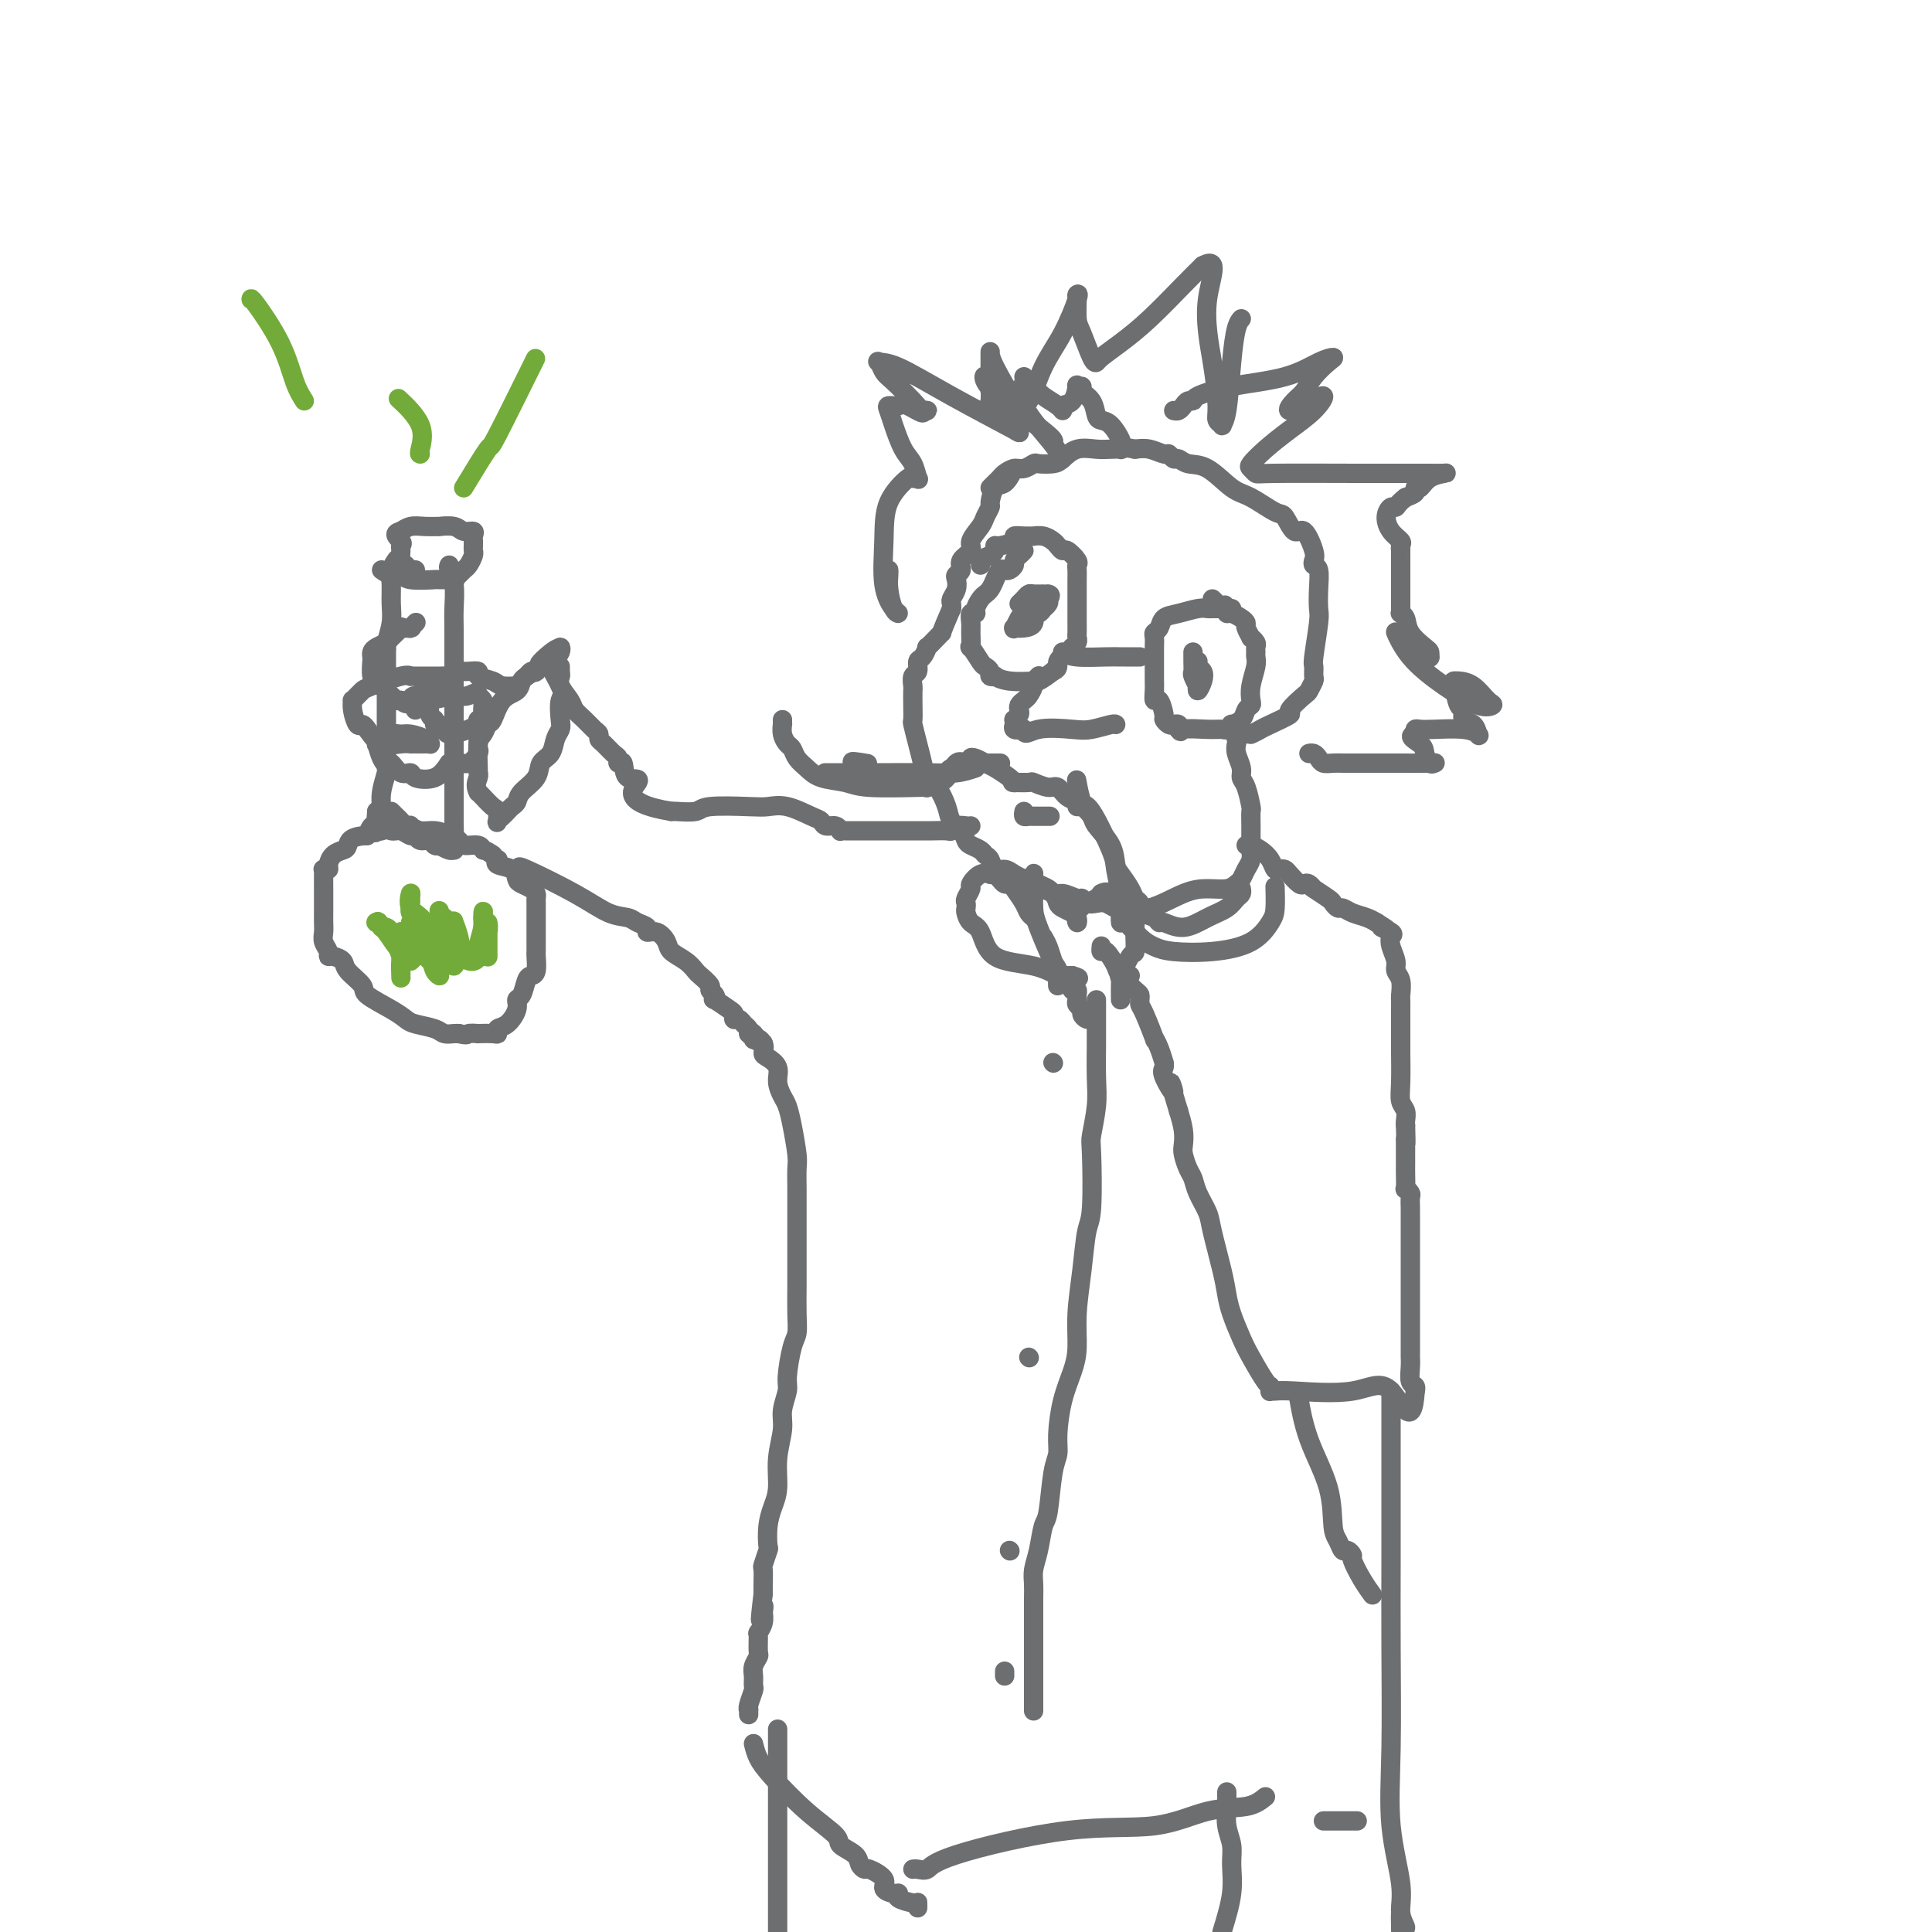 <svg viewBox='0 0 400 400' version='1.1' xmlns='http://www.w3.org/2000/svg' xmlns:xlink='http://www.w3.org/1999/xlink'><g fill='none' stroke='rgb(109,110,112)' stroke-width='4' stroke-linecap='round' stroke-linejoin='round'><path d='M210,97c-0.651,1.241 -1.302,2.482 -2,3c-0.698,0.518 -1.442,0.312 -2,1c-0.558,0.688 -0.928,2.271 -1,3c-0.072,0.729 0.155,0.604 0,1c-0.155,0.396 -0.690,1.313 -1,2c-0.310,0.687 -0.394,1.143 -1,2c-0.606,0.857 -1.735,2.114 -2,3c-0.265,0.886 0.335,1.403 0,2c-0.335,0.597 -1.605,1.276 -2,2c-0.395,0.724 0.087,1.493 0,2c-0.087,0.507 -0.741,0.751 -1,1c-0.259,0.249 -0.122,0.501 0,1c0.122,0.499 0.229,1.244 0,2c-0.229,0.756 -0.793,1.522 -1,2c-0.207,0.478 -0.056,0.667 0,1c0.056,0.333 0.016,0.809 0,1c-0.016,0.191 -0.008,0.095 0,0'/><path d='M197,126c-2.437,5.593 -2.029,5.075 -2,5c0.029,-0.075 -0.322,0.293 -1,1c-0.678,0.707 -1.683,1.752 -2,2c-0.317,0.248 0.055,-0.299 0,0c-0.055,0.299 -0.537,1.446 -1,2c-0.463,0.554 -0.909,0.514 -1,1c-0.091,0.486 0.172,1.498 0,2c-0.172,0.502 -0.778,0.496 -1,1c-0.222,0.504 -0.060,1.519 0,2c0.060,0.481 0.019,0.428 0,1c-0.019,0.572 -0.016,1.770 0,3c0.016,1.230 0.045,2.494 0,3c-0.045,0.506 -0.164,0.255 0,1c0.164,0.745 0.611,2.485 1,4c0.389,1.515 0.719,2.804 1,4c0.281,1.196 0.513,2.298 1,3c0.487,0.702 1.230,1.004 2,2c0.770,0.996 1.567,2.687 2,4c0.433,1.313 0.501,2.250 1,3c0.499,0.750 1.429,1.315 2,2c0.571,0.685 0.783,1.492 1,2c0.217,0.508 0.439,0.718 1,1c0.561,0.282 1.463,0.635 2,1c0.537,0.365 0.710,0.742 1,1c0.290,0.258 0.696,0.398 1,1c0.304,0.602 0.504,1.667 1,2c0.496,0.333 1.288,-0.065 2,0c0.712,0.065 1.346,0.595 2,1c0.654,0.405 1.330,0.686 2,1c0.670,0.314 1.334,0.661 2,1c0.666,0.339 1.333,0.669 2,1'/><path d='M216,184c3.058,1.554 3.204,0.938 4,1c0.796,0.062 2.244,0.800 3,1c0.756,0.200 0.822,-0.139 1,0c0.178,0.139 0.468,0.754 1,1c0.532,0.246 1.304,0.121 2,0c0.696,-0.121 1.315,-0.239 2,0c0.685,0.239 1.435,0.834 2,1c0.565,0.166 0.946,-0.098 2,0c1.054,0.098 2.783,0.559 5,0c2.217,-0.559 4.923,-2.138 7,-3c2.077,-0.862 3.526,-1.007 5,-1c1.474,0.007 2.973,0.168 4,0c1.027,-0.168 1.582,-0.664 2,-1c0.418,-0.336 0.701,-0.512 1,-1c0.299,-0.488 0.616,-1.288 1,-2c0.384,-0.712 0.835,-1.337 1,-2c0.165,-0.663 0.045,-1.365 0,-2c-0.045,-0.635 -0.015,-1.203 0,-2c0.015,-0.797 0.014,-1.824 0,-3c-0.014,-1.176 -0.041,-2.502 0,-3c0.041,-0.498 0.151,-0.167 0,-1c-0.151,-0.833 -0.562,-2.829 -1,-4c-0.438,-1.171 -0.901,-1.518 -1,-2c-0.099,-0.482 0.167,-1.100 0,-2c-0.167,-0.900 -0.769,-2.084 -1,-3c-0.231,-0.916 -0.093,-1.565 0,-2c0.093,-0.435 0.140,-0.656 0,-1c-0.140,-0.344 -0.469,-0.813 0,-1c0.469,-0.187 1.734,-0.094 3,0'/><path d='M259,152c0.864,-0.352 1.524,-0.732 2,-1c0.476,-0.268 0.768,-0.424 2,-1c1.232,-0.576 3.406,-1.573 4,-2c0.594,-0.427 -0.391,-0.284 0,-1c0.391,-0.716 2.158,-2.290 3,-3c0.842,-0.710 0.761,-0.555 1,-1c0.239,-0.445 0.800,-1.488 1,-2c0.200,-0.512 0.040,-0.492 0,-1c-0.040,-0.508 0.042,-1.545 0,-2c-0.042,-0.455 -0.206,-0.329 0,-2c0.206,-1.671 0.784,-5.141 1,-7c0.216,-1.859 0.072,-2.109 0,-3c-0.072,-0.891 -0.070,-2.424 0,-4c0.070,-1.576 0.209,-3.195 0,-4c-0.209,-0.805 -0.766,-0.798 -1,-1c-0.234,-0.202 -0.146,-0.615 0,-1c0.146,-0.385 0.351,-0.741 0,-2c-0.351,-1.259 -1.259,-3.419 -2,-4c-0.741,-0.581 -1.316,0.419 -2,0c-0.684,-0.419 -1.477,-2.256 -2,-3c-0.523,-0.744 -0.777,-0.394 -2,-1c-1.223,-0.606 -3.417,-2.166 -5,-3c-1.583,-0.834 -2.557,-0.940 -4,-2c-1.443,-1.060 -3.357,-3.073 -5,-4c-1.643,-0.927 -3.016,-0.769 -4,-1c-0.984,-0.231 -1.579,-0.850 -2,-1c-0.421,-0.150 -0.668,0.170 -1,0c-0.332,-0.170 -0.749,-0.829 -1,-1c-0.251,-0.171 -0.337,0.146 -1,0c-0.663,-0.146 -1.904,-0.756 -3,-1c-1.096,-0.244 -2.048,-0.122 -3,0'/><path d='M235,93c-3.023,-0.619 -3.082,-0.168 -3,0c0.082,0.168 0.303,0.051 0,0c-0.303,-0.051 -1.129,-0.038 -2,0c-0.871,0.038 -1.785,0.102 -3,0c-1.215,-0.102 -2.730,-0.368 -4,0c-1.270,0.368 -2.294,1.371 -3,2c-0.706,0.629 -1.095,0.886 -2,1c-0.905,0.114 -2.326,0.086 -3,0c-0.674,-0.086 -0.600,-0.230 -1,0c-0.400,0.230 -1.273,0.835 -2,1c-0.727,0.165 -1.309,-0.110 -2,0c-0.691,0.110 -1.492,0.604 -2,1c-0.508,0.396 -0.724,0.694 -1,1c-0.276,0.306 -0.613,0.621 -1,1c-0.387,0.379 -0.825,0.823 -1,1c-0.175,0.177 -0.088,0.089 0,0'/><path d='M212,114c-0.303,0.332 -0.606,0.664 -1,1c-0.394,0.336 -0.879,0.677 -1,1c-0.121,0.323 0.122,0.628 0,1c-0.122,0.372 -0.610,0.810 -1,1c-0.390,0.190 -0.682,0.131 -1,0c-0.318,-0.131 -0.662,-0.334 -1,0c-0.338,0.334 -0.669,1.206 -1,2c-0.331,0.794 -0.662,1.509 -1,2c-0.338,0.491 -0.683,0.757 -1,1c-0.317,0.243 -0.607,0.464 -1,1c-0.393,0.536 -0.890,1.388 -1,2c-0.110,0.612 0.167,0.985 0,1c-0.167,0.015 -0.779,-0.328 -1,0c-0.221,0.328 -0.052,1.328 0,2c0.052,0.672 -0.011,1.017 0,2c0.011,0.983 0.098,2.606 0,3c-0.098,0.394 -0.381,-0.441 0,0c0.381,0.441 1.427,2.157 2,3c0.573,0.843 0.674,0.813 1,1c0.326,0.187 0.878,0.590 1,1c0.122,0.410 -0.187,0.828 0,1c0.187,0.172 0.869,0.098 1,0c0.131,-0.098 -0.289,-0.221 0,0c0.289,0.221 1.287,0.786 3,1c1.713,0.214 4.139,0.078 5,0c0.861,-0.078 0.155,-0.098 0,0c-0.155,0.098 0.241,0.314 1,0c0.759,-0.314 1.879,-1.157 3,-2'/><path d='M218,139c1.515,-0.658 0.802,-1.304 1,-2c0.198,-0.696 1.307,-1.444 2,-2c0.693,-0.556 0.970,-0.922 1,-1c0.030,-0.078 -0.188,0.131 0,0c0.188,-0.131 0.782,-0.601 1,-1c0.218,-0.399 0.058,-0.726 0,-1c-0.058,-0.274 -0.016,-0.495 0,-1c0.016,-0.505 0.004,-1.294 0,-2c-0.004,-0.706 -0.001,-1.331 0,-2c0.001,-0.669 -0.000,-1.384 0,-2c0.000,-0.616 0.002,-1.133 0,-2c-0.002,-0.867 -0.007,-2.082 0,-3c0.007,-0.918 0.027,-1.537 0,-2c-0.027,-0.463 -0.101,-0.768 0,-1c0.101,-0.232 0.379,-0.391 0,-1c-0.379,-0.609 -1.413,-1.670 -2,-2c-0.587,-0.330 -0.725,0.069 -1,0c-0.275,-0.069 -0.685,-0.607 -1,-1c-0.315,-0.393 -0.535,-0.641 -1,-1c-0.465,-0.359 -1.177,-0.829 -2,-1c-0.823,-0.171 -1.759,-0.043 -2,0c-0.241,0.043 0.212,0.001 0,0c-0.212,-0.001 -1.090,0.037 -2,0c-0.910,-0.037 -1.851,-0.151 -2,0c-0.149,0.151 0.493,0.565 0,1c-0.493,0.435 -2.122,0.890 -3,1c-0.878,0.110 -1.006,-0.124 -1,0c0.006,0.124 0.144,0.607 0,1c-0.144,0.393 -0.572,0.697 -1,1'/><path d='M205,115c-1.845,0.786 -1.958,0.750 -2,1c-0.042,0.250 -0.012,0.786 0,1c0.012,0.214 0.006,0.107 0,0'/><path d='M255,126c-0.640,0.002 -1.280,0.004 -2,0c-0.720,-0.004 -1.520,-0.013 -2,0c-0.480,0.013 -0.639,0.049 -1,0c-0.361,-0.049 -0.924,-0.182 -2,0c-1.076,0.182 -2.667,0.677 -4,1c-1.333,0.323 -2.410,0.472 -3,1c-0.590,0.528 -0.694,1.436 -1,2c-0.306,0.564 -0.814,0.784 -1,1c-0.186,0.216 -0.050,0.428 0,1c0.050,0.572 0.013,1.504 0,2c-0.013,0.496 -0.003,0.555 0,1c0.003,0.445 0.000,1.276 0,2c-0.000,0.724 0.003,1.340 0,2c-0.003,0.660 -0.011,1.364 0,2c0.011,0.636 0.041,1.203 0,2c-0.041,0.797 -0.151,1.825 0,2c0.151,0.175 0.565,-0.503 1,0c0.435,0.503 0.891,2.187 1,3c0.109,0.813 -0.128,0.757 0,1c0.128,0.243 0.622,0.787 1,1c0.378,0.213 0.640,0.096 1,0c0.360,-0.096 0.817,-0.170 1,0c0.183,0.170 0.091,0.585 0,1'/><path d='M244,151c0.742,0.927 0.098,0.244 1,0c0.902,-0.244 3.350,-0.051 5,0c1.650,0.051 2.501,-0.041 3,0c0.499,0.041 0.644,0.215 1,0c0.356,-0.215 0.922,-0.817 1,-1c0.078,-0.183 -0.333,0.054 0,0c0.333,-0.054 1.409,-0.401 2,-1c0.591,-0.599 0.698,-1.452 1,-2c0.302,-0.548 0.799,-0.791 1,-1c0.201,-0.209 0.107,-0.385 0,-1c-0.107,-0.615 -0.225,-1.671 0,-3c0.225,-1.329 0.793,-2.933 1,-4c0.207,-1.067 0.051,-1.597 0,-2c-0.051,-0.403 0.001,-0.681 0,-1c-0.001,-0.319 -0.057,-0.681 0,-1c0.057,-0.319 0.226,-0.596 0,-1c-0.226,-0.404 -0.847,-0.934 -1,-1c-0.153,-0.066 0.163,0.332 0,0c-0.163,-0.332 -0.804,-1.395 -1,-2c-0.196,-0.605 0.052,-0.753 0,-1c-0.052,-0.247 -0.406,-0.592 -1,-1c-0.594,-0.408 -1.429,-0.879 -2,-1c-0.571,-0.121 -0.877,0.108 -1,0c-0.123,-0.108 -0.061,-0.554 0,-1'/><path d='M254,126c-0.879,-1.404 -0.078,-0.415 0,0c0.078,0.415 -0.567,0.256 -1,0c-0.433,-0.256 -0.655,-0.607 -1,-1c-0.345,-0.393 -0.813,-0.826 -1,-1c-0.187,-0.174 -0.094,-0.087 0,0'/><path d='M214,126c-0.762,0.370 -1.524,0.740 -2,1c-0.476,0.260 -0.665,0.409 -1,1c-0.335,0.591 -0.816,1.623 -1,2c-0.184,0.377 -0.070,0.099 0,0c0.070,-0.099 0.095,-0.020 0,0c-0.095,0.020 -0.310,-0.018 0,0c0.310,0.018 1.145,0.092 2,0c0.855,-0.092 1.731,-0.349 2,-1c0.269,-0.651 -0.068,-1.694 0,-2c0.068,-0.306 0.540,0.125 1,0c0.460,-0.125 0.907,-0.807 1,-1c0.093,-0.193 -0.167,0.102 0,0c0.167,-0.102 0.762,-0.601 1,-1c0.238,-0.399 0.119,-0.700 0,-1'/><path d='M217,124c0.920,-0.846 0.219,-0.959 0,-1c-0.219,-0.041 0.044,-0.008 0,0c-0.044,0.008 -0.394,-0.008 -1,0c-0.606,0.008 -1.469,0.041 -2,0c-0.531,-0.041 -0.730,-0.155 -1,0c-0.270,0.155 -0.611,0.580 -1,1c-0.389,0.420 -0.825,0.834 -1,1c-0.175,0.166 -0.087,0.083 0,0'/><path d='M247,135c0.002,0.367 0.004,0.733 0,1c-0.004,0.267 -0.015,0.434 0,1c0.015,0.566 0.056,1.530 0,2c-0.056,0.470 -0.208,0.446 0,1c0.208,0.554 0.775,1.686 1,2c0.225,0.314 0.109,-0.192 0,0c-0.109,0.192 -0.211,1.081 0,1c0.211,-0.081 0.736,-1.132 1,-2c0.264,-0.868 0.267,-1.553 0,-2c-0.267,-0.447 -0.803,-0.656 -1,-1c-0.197,-0.344 -0.053,-0.823 0,-1c0.053,-0.177 0.015,-0.050 0,0c-0.015,0.050 -0.008,0.025 0,0'/><path d='M220,135c0.673,0.423 1.346,0.845 3,1c1.654,0.155 4.288,0.041 6,0c1.712,-0.041 2.501,-0.011 3,0c0.499,0.011 0.708,0.003 1,0c0.292,-0.003 0.666,-0.001 1,0c0.334,0.001 0.628,0.000 1,0c0.372,-0.000 0.820,-0.000 1,0c0.180,0.000 0.090,0.000 0,0'/><path d='M215,140c0.006,-0.006 0.012,-0.012 0,0c-0.012,0.012 -0.042,0.042 0,0c0.042,-0.042 0.155,-0.155 0,0c-0.155,0.155 -0.577,0.577 -1,1'/><path d='M214,141c-0.106,0.273 0.129,0.454 0,1c-0.129,0.546 -0.622,1.455 -1,2c-0.378,0.545 -0.641,0.724 -1,1c-0.359,0.276 -0.814,0.647 -1,1c-0.186,0.353 -0.102,0.687 0,1c0.102,0.313 0.223,0.606 0,1c-0.223,0.394 -0.792,0.889 -1,1c-0.208,0.111 -0.057,-0.163 0,0c0.057,0.163 0.021,0.762 0,1c-0.021,0.238 -0.026,0.115 0,0c0.026,-0.115 0.084,-0.223 0,0c-0.084,0.223 -0.310,0.778 0,1c0.310,0.222 1.155,0.111 2,0'/><path d='M212,151c-0.006,1.551 0.979,0.430 3,0c2.021,-0.430 5.077,-0.168 7,0c1.923,0.168 2.711,0.241 4,0c1.289,-0.241 3.078,-0.796 4,-1c0.922,-0.204 0.978,-0.058 1,0c0.022,0.058 0.011,0.029 0,0'/><path d='M212,162c-0.310,-0.001 -0.620,-0.002 -1,0c-0.380,0.002 -0.829,0.008 -1,0c-0.171,-0.008 -0.062,-0.029 0,0c0.062,0.029 0.077,0.109 0,0c-0.077,-0.109 -0.246,-0.408 -1,-1c-0.754,-0.592 -2.093,-1.476 -3,-2c-0.907,-0.524 -1.381,-0.688 -2,-1c-0.619,-0.312 -1.381,-0.771 -2,-1c-0.619,-0.229 -1.093,-0.229 -1,0c0.093,0.229 0.753,0.688 0,1c-0.753,0.312 -2.921,0.476 -4,1c-1.079,0.524 -1.070,1.408 -2,2c-0.930,0.592 -2.798,0.891 -4,1c-1.202,0.109 -1.739,0.026 -2,0c-0.261,-0.026 -0.245,0.004 -1,0c-0.755,-0.004 -2.282,-0.042 -3,0c-0.718,0.042 -0.626,0.165 -1,0c-0.374,-0.165 -1.213,-0.619 -2,-1c-0.787,-0.381 -1.520,-0.690 -2,-1c-0.480,-0.310 -0.706,-0.622 -1,-1c-0.294,-0.378 -0.655,-0.822 -1,-1c-0.345,-0.178 -0.672,-0.089 -1,0'/><path d='M177,158c-1.733,-0.622 0.933,-0.178 2,0c1.067,0.178 0.533,0.089 0,0'/><path d='M210,162c-0.330,-0.009 -0.661,-0.018 0,0c0.661,0.018 2.312,0.064 3,0c0.688,-0.064 0.413,-0.239 1,0c0.587,0.239 2.038,0.891 3,1c0.962,0.109 1.437,-0.326 2,0c0.563,0.326 1.216,1.414 2,2c0.784,0.586 1.700,0.669 2,1c0.300,0.331 -0.014,0.909 0,1c0.014,0.091 0.357,-0.305 1,0c0.643,0.305 1.586,1.313 2,2c0.414,0.687 0.300,1.055 1,2c0.700,0.945 2.215,2.467 3,4c0.785,1.533 0.841,3.078 1,4c0.159,0.922 0.423,1.221 1,2c0.577,0.779 1.468,2.040 2,3c0.532,0.960 0.706,1.620 1,2c0.294,0.380 0.706,0.478 1,1c0.294,0.522 0.468,1.466 1,2c0.532,0.534 1.422,0.659 2,1c0.578,0.341 0.844,0.898 1,1c0.156,0.102 0.202,-0.253 1,0c0.798,0.253 2.347,1.112 4,1c1.653,-0.112 3.410,-1.197 5,-2c1.590,-0.803 3.015,-1.326 4,-2c0.985,-0.674 1.532,-1.500 2,-2c0.468,-0.500 0.857,-0.673 1,-1c0.143,-0.327 0.041,-0.808 0,-1c-0.041,-0.192 -0.020,-0.096 0,0'/><path d='M223,162c-0.083,-0.451 -0.167,-0.903 0,0c0.167,0.903 0.584,3.159 1,4c0.416,0.841 0.829,0.265 2,2c1.171,1.735 3.098,5.779 4,8c0.902,2.221 0.778,2.617 1,4c0.222,1.383 0.791,3.752 1,5c0.209,1.248 0.057,1.376 0,2c-0.057,0.624 -0.021,1.746 0,2c0.021,0.254 0.025,-0.360 0,0c-0.025,0.360 -0.078,1.694 0,2c0.078,0.306 0.289,-0.414 1,0c0.711,0.414 1.922,1.963 3,3c1.078,1.037 2.022,1.561 3,2c0.978,0.439 1.989,0.794 4,1c2.011,0.206 5.022,0.265 8,0c2.978,-0.265 5.922,-0.853 8,-2c2.078,-1.147 3.289,-2.854 4,-4c0.711,-1.146 0.922,-1.732 1,-3c0.078,-1.268 0.022,-3.220 0,-4c-0.022,-0.780 -0.011,-0.390 0,0'/><path d='M207,158c0.126,-0.000 0.252,-0.000 0,0c-0.252,0.000 -0.882,0.001 -1,0c-0.118,-0.001 0.278,-0.003 0,0c-0.278,0.003 -1.229,0.011 -2,0c-0.771,-0.011 -1.362,-0.041 -2,0c-0.638,0.041 -1.322,0.154 -2,0c-0.678,-0.154 -1.348,-0.573 -2,0c-0.652,0.573 -1.285,2.140 -2,3c-0.715,0.860 -1.510,1.015 -2,1c-0.490,-0.015 -0.673,-0.199 -1,0c-0.327,0.199 -0.799,0.782 -1,1c-0.201,0.218 -0.133,0.070 0,0c0.133,-0.070 0.331,-0.063 -2,0c-2.331,0.063 -7.192,0.183 -10,0c-2.808,-0.183 -3.565,-0.669 -5,-1c-1.435,-0.331 -3.550,-0.508 -5,-1c-1.450,-0.492 -2.235,-1.300 -3,-2c-0.765,-0.700 -1.512,-1.292 -2,-2c-0.488,-0.708 -0.719,-1.534 -1,-2c-0.281,-0.466 -0.611,-0.573 -1,-1c-0.389,-0.427 -0.836,-1.172 -1,-2c-0.164,-0.828 -0.044,-1.737 0,-2c0.044,-0.263 0.012,0.122 0,0c-0.012,-0.122 -0.003,-0.749 0,-1c0.003,-0.251 0.002,-0.125 0,0'/><path d='M202,159c-1.256,0.423 -2.512,0.845 -4,1c-1.488,0.155 -3.208,0.041 -6,0c-2.792,-0.041 -6.656,-0.011 -10,0c-3.344,0.011 -6.170,0.003 -8,0c-1.830,-0.003 -2.666,-0.001 -3,0c-0.334,0.001 -0.167,0.000 0,0'/><path d='M243,85c0.331,0.082 0.662,0.163 1,0c0.338,-0.163 0.682,-0.572 1,-1c0.318,-0.428 0.610,-0.876 1,-1c0.390,-0.124 0.877,0.076 1,0c0.123,-0.076 -0.117,-0.427 1,-1c1.117,-0.573 3.590,-1.367 7,-2c3.410,-0.633 7.755,-1.103 11,-2c3.245,-0.897 5.389,-2.220 7,-3c1.611,-0.780 2.689,-1.017 3,-1c0.311,0.017 -0.145,0.286 -1,1c-0.855,0.714 -2.110,1.871 -3,3c-0.890,1.129 -1.414,2.231 -2,3c-0.586,0.769 -1.235,1.207 -2,2c-0.765,0.793 -1.647,1.941 -1,2c0.647,0.059 2.824,-0.970 5,-2'/><path d='M272,83c0.482,0.096 -0.314,0.335 0,0c0.314,-0.335 1.737,-1.246 2,-1c0.263,0.246 -0.634,1.648 -2,3c-1.366,1.352 -3.200,2.653 -5,4c-1.800,1.347 -3.567,2.739 -5,4c-1.433,1.261 -2.533,2.390 -3,3c-0.467,0.610 -0.302,0.699 0,1c0.302,0.301 0.739,0.813 1,1c0.261,0.187 0.346,0.050 4,0c3.654,-0.050 10.879,-0.012 17,0c6.121,0.012 11.140,-0.003 14,0c2.860,0.003 3.561,0.026 4,0c0.439,-0.026 0.615,-0.099 0,0c-0.615,0.099 -2.020,0.369 -3,1c-0.980,0.631 -1.536,1.622 -2,2c-0.464,0.378 -0.836,0.143 -1,0c-0.164,-0.143 -0.121,-0.192 0,0c0.121,0.192 0.320,0.626 0,1c-0.320,0.374 -1.160,0.687 -2,1'/><path d='M291,103c-1.648,1.248 -1.769,1.868 -2,2c-0.231,0.132 -0.573,-0.225 -1,0c-0.427,0.225 -0.937,1.032 -1,2c-0.063,0.968 0.323,2.098 1,3c0.677,0.902 1.646,1.575 2,2c0.354,0.425 0.095,0.600 0,1c-0.095,0.400 -0.026,1.025 0,1c0.026,-0.025 0.007,-0.700 0,0c-0.007,0.700 -0.003,2.776 0,4c0.003,1.224 0.004,1.598 0,3c-0.004,1.402 -0.014,3.834 0,5c0.014,1.166 0.053,1.065 0,1c-0.053,-0.065 -0.196,-0.095 0,0c0.196,0.095 0.732,0.316 1,1c0.268,0.684 0.268,1.833 1,3c0.732,1.167 2.197,2.353 3,3c0.803,0.647 0.944,0.756 1,1c0.056,0.244 0.028,0.622 0,1'/><path d='M296,136c0.408,0.896 -1.573,-1.864 -3,-3c-1.427,-1.136 -2.300,-0.647 -3,-1c-0.700,-0.353 -1.227,-1.548 -1,-1c0.227,0.548 1.208,2.839 3,5c1.792,2.161 4.395,4.190 7,6c2.605,1.810 5.213,3.399 7,4c1.787,0.601 2.752,0.214 3,0c0.248,-0.214 -0.221,-0.254 -1,-1c-0.779,-0.746 -1.866,-2.200 -3,-3c-1.134,-0.800 -2.314,-0.948 -3,-1c-0.686,-0.052 -0.879,-0.007 -1,0c-0.121,0.007 -0.169,-0.025 0,1c0.169,1.025 0.556,3.105 1,4c0.444,0.895 0.944,0.605 1,1c0.056,0.395 -0.331,1.475 0,2c0.331,0.525 1.379,0.494 2,1c0.621,0.506 0.815,1.547 1,2c0.185,0.453 0.361,0.317 0,0c-0.361,-0.317 -1.260,-0.814 -3,-1c-1.740,-0.186 -4.322,-0.060 -6,0c-1.678,0.060 -2.452,0.055 -3,0c-0.548,-0.055 -0.871,-0.158 -1,0c-0.129,0.158 -0.065,0.579 0,1'/><path d='M293,152c-1.833,0.364 0.084,1.274 1,2c0.916,0.726 0.829,1.266 1,2c0.171,0.734 0.599,1.661 1,2c0.401,0.339 0.773,0.091 1,0c0.227,-0.091 0.307,-0.024 -1,0c-1.307,0.024 -4.002,0.006 -6,0c-1.998,-0.006 -3.298,-0.001 -5,0c-1.702,0.001 -3.804,-0.003 -5,0c-1.196,0.003 -1.486,0.011 -2,0c-0.514,-0.011 -1.252,-0.041 -2,0c-0.748,0.041 -1.507,0.155 -2,0c-0.493,-0.155 -0.721,-0.577 -1,-1c-0.279,-0.423 -0.611,-0.845 -1,-1c-0.389,-0.155 -0.836,-0.042 -1,0c-0.164,0.042 -0.047,0.012 0,0c0.047,-0.012 0.023,-0.006 0,0'/><path d='M232,92c0.173,-0.111 0.346,-0.221 0,-1c-0.346,-0.779 -1.211,-2.225 -2,-3c-0.789,-0.775 -1.503,-0.877 -2,-1c-0.497,-0.123 -0.778,-0.267 -1,-1c-0.222,-0.733 -0.385,-2.056 -1,-3c-0.615,-0.944 -1.683,-1.510 -2,-2c-0.317,-0.490 0.118,-0.903 0,-1c-0.118,-0.097 -0.788,0.122 -1,0c-0.212,-0.122 0.033,-0.585 0,0c-0.033,0.585 -0.344,2.217 -1,3c-0.656,0.783 -1.655,0.716 -2,1c-0.345,0.284 -0.034,0.920 0,1c0.034,0.080 -0.210,-0.394 -1,-1c-0.790,-0.606 -2.127,-1.342 -3,-2c-0.873,-0.658 -1.284,-1.237 -2,-2c-0.716,-0.763 -1.738,-1.709 -2,-2c-0.262,-0.291 0.236,0.071 0,1c-0.236,0.929 -1.207,2.423 0,5c1.207,2.577 4.592,6.237 6,8c1.408,1.763 0.841,1.628 1,2c0.159,0.372 1.046,1.249 1,1c-0.046,-0.249 -1.023,-1.625 -2,-3'/><path d='M218,92c-0.054,-0.550 0.812,-0.425 -1,-2c-1.812,-1.575 -6.303,-4.849 -9,-7c-2.697,-2.151 -3.599,-3.179 -4,-4c-0.401,-0.821 -0.302,-1.435 0,-1c0.302,0.435 0.806,1.919 1,3c0.194,1.081 0.076,1.759 0,2c-0.076,0.241 -0.112,0.044 1,1c1.112,0.956 3.372,3.065 4,4c0.628,0.935 -0.375,0.696 0,1c0.375,0.304 2.128,1.152 0,0c-2.128,-1.152 -8.137,-4.302 -13,-7c-4.863,-2.698 -8.581,-4.943 -11,-6c-2.419,-1.057 -3.539,-0.925 -4,-1c-0.461,-0.075 -0.265,-0.356 0,0c0.265,0.356 0.597,1.349 1,2c0.403,0.651 0.876,0.959 2,2c1.124,1.041 2.899,2.815 4,4c1.101,1.185 1.527,1.781 2,2c0.473,0.219 0.992,0.063 1,0c0.008,-0.063 -0.496,-0.031 -1,0'/><path d='M191,85c0.802,1.318 -1.692,-0.386 -3,-1c-1.308,-0.614 -1.431,-0.138 -2,0c-0.569,0.138 -1.586,-0.064 -2,0c-0.414,0.064 -0.227,0.393 0,1c0.227,0.607 0.493,1.493 1,3c0.507,1.507 1.257,3.634 2,5c0.743,1.366 1.481,1.970 2,3c0.519,1.030 0.818,2.485 1,3c0.182,0.515 0.245,0.090 0,0c-0.245,-0.090 -0.799,0.155 -1,0c-0.201,-0.155 -0.047,-0.711 -1,0c-0.953,0.711 -3.011,2.688 -4,5c-0.989,2.312 -0.909,4.959 -1,8c-0.091,3.041 -0.354,6.477 0,9c0.354,2.523 1.324,4.134 2,5c0.676,0.866 1.057,0.989 1,1c-0.057,0.011 -0.551,-0.088 -1,-1c-0.449,-0.912 -0.852,-2.636 -1,-4c-0.148,-1.364 -0.040,-2.367 0,-3c0.040,-0.633 0.011,-0.895 0,-1c-0.011,-0.105 -0.006,-0.052 0,0'/><path d='M204,85c0.423,-0.469 0.845,-0.938 1,-2c0.155,-1.062 0.041,-2.717 0,-4c-0.041,-1.283 -0.011,-2.196 0,-3c0.011,-0.804 0.003,-1.500 0,-2c-0.003,-0.500 -0.002,-0.804 0,-1c0.002,-0.196 0.006,-0.285 0,0c-0.006,0.285 -0.022,0.945 1,3c1.022,2.055 3.081,5.505 4,7c0.919,1.495 0.699,1.034 1,1c0.301,-0.034 1.124,0.359 2,-1c0.876,-1.359 1.804,-4.469 3,-7c1.196,-2.531 2.660,-4.483 4,-7c1.340,-2.517 2.557,-5.600 3,-7c0.443,-1.400 0.111,-1.118 0,-1c-0.111,0.118 -0.002,0.070 0,1c0.002,0.930 -0.104,2.836 0,4c0.104,1.164 0.417,1.586 1,3c0.583,1.414 1.437,3.820 2,5c0.563,1.180 0.836,1.134 1,1c0.164,-0.134 0.221,-0.356 1,-1c0.779,-0.644 2.281,-1.709 4,-3c1.719,-1.291 3.655,-2.809 6,-5c2.345,-2.191 5.099,-5.055 7,-7c1.901,-1.945 2.951,-2.973 4,-4'/><path d='M249,55c3.741,-2.008 1.595,2.471 1,7c-0.595,4.529 0.362,9.109 1,13c0.638,3.891 0.959,7.092 1,9c0.041,1.908 -0.196,2.522 0,3c0.196,0.478 0.826,0.819 1,1c0.174,0.181 -0.107,0.203 0,0c0.107,-0.203 0.603,-0.629 1,-3c0.397,-2.371 0.694,-6.687 1,-10c0.306,-3.313 0.621,-5.623 1,-7c0.379,-1.377 0.823,-1.822 1,-2c0.177,-0.178 0.089,-0.089 0,0'/><path d='M214,185c0.000,-0.453 0.000,-0.906 0,-1c0.000,-0.094 0.000,0.171 0,0c0.000,-0.171 -0.000,-0.777 0,-1c0.000,-0.223 0.000,-0.064 0,0c0.000,0.064 0.000,0.032 0,0'/><path d='M212,168c-0.076,0.423 -0.153,0.845 0,1c0.153,0.155 0.535,0.041 1,0c0.465,-0.041 1.011,-0.011 1,0c-0.011,0.011 -0.580,0.003 0,0c0.580,-0.003 2.309,-0.001 3,0c0.691,0.001 0.346,0.000 0,0'/><path d='M216,194c0.340,0.592 0.679,1.185 1,2c0.321,0.815 0.622,1.854 1,3c0.378,1.146 0.832,2.401 1,3c0.168,0.599 0.049,0.544 0,1c-0.049,0.456 -0.027,1.425 0,1c0.027,-0.425 0.060,-2.243 0,-3c-0.060,-0.757 -0.212,-0.454 -1,-2c-0.788,-1.546 -2.211,-4.939 -3,-7c-0.789,-2.061 -0.943,-2.788 -1,-4c-0.057,-1.212 -0.016,-2.910 0,-4c0.016,-1.090 0.006,-1.571 0,-2c-0.006,-0.429 -0.009,-0.806 0,-1c0.009,-0.194 0.030,-0.207 0,0c-0.030,0.207 -0.111,0.633 0,1c0.111,0.367 0.415,0.676 1,1c0.585,0.324 1.453,0.664 2,1c0.547,0.336 0.774,0.668 1,1'/><path d='M218,185c0.813,1.025 0.845,1.586 1,2c0.155,0.414 0.432,0.680 1,1c0.568,0.320 1.426,0.696 2,1c0.574,0.304 0.864,0.538 1,1c0.136,0.462 0.117,1.153 0,1c-0.117,-0.153 -0.332,-1.152 0,-2c0.332,-0.848 1.213,-1.547 2,-2c0.787,-0.453 1.481,-0.660 2,-1c0.519,-0.340 0.863,-0.811 1,-1c0.137,-0.189 0.069,-0.094 0,0'/><path d='M228,185c1.183,-0.711 1.641,0.011 2,0c0.359,-0.011 0.621,-0.756 1,-1c0.379,-0.244 0.876,0.014 1,0c0.124,-0.014 -0.124,-0.299 0,0c0.124,0.299 0.622,1.184 1,2c0.378,0.816 0.637,1.564 1,2c0.363,0.436 0.830,0.559 1,1c0.170,0.441 0.044,1.200 0,2c-0.044,0.800 -0.005,1.641 0,2c0.005,0.359 -0.023,0.234 0,1c0.023,0.766 0.097,2.421 0,3c-0.097,0.579 -0.366,0.081 -1,1c-0.634,0.919 -1.634,3.255 -2,4c-0.366,0.745 -0.098,-0.102 0,0c0.098,0.102 0.026,1.151 0,2c-0.026,0.849 -0.007,1.498 0,2c0.007,0.502 0.002,0.858 0,1c-0.002,0.142 -0.001,0.071 0,0'/><path d='M214,190c0.097,0.075 0.195,0.149 0,0c-0.195,-0.149 -0.682,-0.523 -1,-1c-0.318,-0.477 -0.466,-1.059 -1,-2c-0.534,-0.941 -1.454,-2.242 -2,-3c-0.546,-0.758 -0.720,-0.974 -1,-1c-0.280,-0.026 -0.668,0.136 -1,0c-0.332,-0.136 -0.609,-0.572 -1,-1c-0.391,-0.428 -0.895,-0.849 -1,-1c-0.105,-0.151 0.188,-0.034 0,0c-0.188,0.034 -0.858,-0.017 -1,0c-0.142,0.017 0.245,0.102 0,0c-0.245,-0.102 -1.124,-0.392 -2,0c-0.876,0.392 -1.751,1.467 -2,2c-0.249,0.533 0.129,0.523 0,1c-0.129,0.477 -0.765,1.441 -1,2c-0.235,0.559 -0.071,0.713 0,1c0.071,0.287 0.048,0.707 0,1c-0.048,0.293 -0.121,0.458 0,1c0.121,0.542 0.435,1.459 1,2c0.565,0.541 1.380,0.705 2,2c0.620,1.295 1.045,3.720 3,5c1.955,1.280 5.441,1.415 8,2c2.559,0.585 4.191,1.621 5,2c0.809,0.379 0.795,0.102 1,0c0.205,-0.102 0.630,-0.029 1,0c0.370,0.029 0.685,0.015 1,0'/><path d='M222,202c2.492,0.720 0.720,0.522 0,1c-0.720,0.478 -0.390,1.634 0,2c0.390,0.366 0.841,-0.056 1,0c0.159,0.056 0.028,0.592 0,1c-0.028,0.408 0.048,0.687 0,1c-0.048,0.313 -0.219,0.658 0,1c0.219,0.342 0.829,0.680 1,1c0.171,0.320 -0.098,0.622 0,1c0.098,0.378 0.562,0.833 1,1c0.438,0.167 0.849,0.045 1,0c0.151,-0.045 0.041,-0.012 0,0c-0.041,0.012 -0.012,0.003 0,0c0.012,-0.003 0.006,-0.002 0,0'/><path d='M233,202c0.417,0.000 0.833,0.000 1,0c0.167,0.000 0.083,0.000 0,0'/><path d='M201,171c-0.224,0.030 -0.447,0.061 -1,0c-0.553,-0.061 -1.435,-0.212 -2,0c-0.565,0.212 -0.811,0.789 -1,1c-0.189,0.211 -0.320,0.057 -1,0c-0.680,-0.057 -1.908,-0.015 -3,0c-1.092,0.015 -2.047,0.004 -3,0c-0.953,-0.004 -1.904,-0.001 -3,0c-1.096,0.001 -2.336,-0.000 -4,0c-1.664,0.000 -3.752,0.001 -5,0c-1.248,-0.001 -1.657,-0.004 -2,0c-0.343,0.004 -0.621,0.016 -1,0c-0.379,-0.016 -0.861,-0.060 -1,0c-0.139,0.060 0.064,0.225 0,0c-0.064,-0.225 -0.397,-0.838 -1,-1c-0.603,-0.162 -1.477,0.128 -2,0c-0.523,-0.128 -0.694,-0.675 -1,-1c-0.306,-0.325 -0.747,-0.428 -2,-1c-1.253,-0.572 -3.316,-1.614 -5,-2c-1.684,-0.386 -2.987,-0.118 -4,0c-1.013,0.118 -1.736,0.084 -4,0c-2.264,-0.084 -6.071,-0.219 -8,0c-1.929,0.219 -1.981,0.791 -3,1c-1.019,0.209 -3.005,0.056 -4,0c-0.995,-0.056 -0.999,-0.016 -1,0c-0.001,0.016 -0.001,0.008 0,0'/><path d='M139,168c-11.067,-1.812 -7.735,-4.843 -7,-6c0.735,-1.157 -1.125,-0.442 -2,-1c-0.875,-0.558 -0.763,-2.391 -1,-3c-0.237,-0.609 -0.824,0.006 -1,0c-0.176,-0.006 0.059,-0.632 0,-1c-0.059,-0.368 -0.410,-0.479 -1,-1c-0.590,-0.521 -1.418,-1.452 -2,-2c-0.582,-0.548 -0.920,-0.713 -1,-1c-0.080,-0.287 0.096,-0.695 0,-1c-0.096,-0.305 -0.464,-0.508 -1,-1c-0.536,-0.492 -1.240,-1.273 -2,-2c-0.760,-0.727 -1.577,-1.398 -2,-2c-0.423,-0.602 -0.453,-1.133 -1,-2c-0.547,-0.867 -1.611,-2.069 -2,-3c-0.389,-0.931 -0.104,-1.590 0,-2c0.104,-0.410 0.028,-0.572 0,-1c-0.028,-0.428 -0.008,-1.122 0,-1c0.008,0.122 0.004,1.061 0,2'/><path d='M116,140c-3.559,-4.003 -0.957,-0.010 0,2c0.957,2.010 0.269,2.037 0,3c-0.269,0.963 -0.118,2.862 0,4c0.118,1.138 0.202,1.515 0,2c-0.202,0.485 -0.692,1.078 -1,2c-0.308,0.922 -0.436,2.173 -1,3c-0.564,0.827 -1.566,1.230 -2,2c-0.434,0.770 -0.301,1.908 -1,3c-0.699,1.092 -2.228,2.138 -3,3c-0.772,0.862 -0.785,1.541 -1,2c-0.215,0.459 -0.632,0.699 -1,1c-0.368,0.301 -0.686,0.662 -1,1c-0.314,0.338 -0.622,0.653 -1,1c-0.378,0.347 -0.826,0.727 -1,1c-0.174,0.273 -0.074,0.438 0,0c0.074,-0.438 0.123,-1.478 0,-2c-0.123,-0.522 -0.418,-0.525 -1,-1c-0.582,-0.475 -1.452,-1.421 -2,-2c-0.548,-0.579 -0.774,-0.789 -1,-1'/><path d='M99,164c-0.773,-1.388 -0.204,-2.360 0,-3c0.204,-0.640 0.044,-0.950 0,-1c-0.044,-0.050 0.029,0.158 0,-1c-0.029,-1.158 -0.161,-3.683 0,-5c0.161,-1.317 0.614,-1.427 1,-2c0.386,-0.573 0.705,-1.610 1,-2c0.295,-0.390 0.565,-0.132 1,-1c0.435,-0.868 1.033,-2.863 2,-4c0.967,-1.137 2.301,-1.415 3,-2c0.699,-0.585 0.762,-1.478 1,-2c0.238,-0.522 0.651,-0.674 1,-1c0.349,-0.326 0.635,-0.826 1,-1c0.365,-0.174 0.808,-0.022 1,0c0.192,0.022 0.132,-0.088 0,0c-0.132,0.088 -0.336,0.373 0,0c0.336,-0.373 1.212,-1.404 2,-2c0.788,-0.596 1.490,-0.758 2,-1c0.510,-0.242 0.830,-0.565 1,-1c0.170,-0.435 0.192,-0.981 0,-1c-0.192,-0.019 -0.596,0.491 -1,1'/><path d='M115,135c1.441,-1.899 -1.957,0.854 -3,2c-1.043,1.146 0.270,0.685 0,1c-0.270,0.315 -2.122,1.405 -3,2c-0.878,0.595 -0.781,0.696 -1,1c-0.219,0.304 -0.753,0.810 -1,1c-0.247,0.190 -0.208,0.062 0,0c0.208,-0.062 0.583,-0.059 0,0c-0.583,0.059 -2.124,0.173 -3,0c-0.876,-0.173 -1.085,-0.635 -2,-1c-0.915,-0.365 -2.535,-0.634 -3,-1c-0.465,-0.366 0.226,-0.830 0,-1c-0.226,-0.170 -1.369,-0.046 -2,0c-0.631,0.046 -0.752,0.013 -1,0c-0.248,-0.013 -0.624,-0.007 -1,0'/><path d='M95,139c-1.969,-0.582 -0.892,-0.537 -1,0c-0.108,0.537 -1.402,1.567 -2,2c-0.598,0.433 -0.501,0.270 -1,1c-0.499,0.730 -1.594,2.352 -2,3c-0.406,0.648 -0.124,0.321 0,0c0.124,-0.321 0.090,-0.637 0,0c-0.090,0.637 -0.235,2.227 0,3c0.235,0.773 0.851,0.728 1,1c0.149,0.272 -0.170,0.862 0,1c0.170,0.138 0.829,-0.176 1,0c0.171,0.176 -0.147,0.842 0,1c0.147,0.158 0.758,-0.191 1,0c0.242,0.191 0.117,0.923 1,1c0.883,0.077 2.776,-0.501 4,-1c1.224,-0.499 1.778,-0.920 2,-1c0.222,-0.080 0.112,0.182 0,0c-0.112,-0.182 -0.225,-0.808 0,-1c0.225,-0.192 0.790,0.051 1,0c0.210,-0.051 0.067,-0.395 0,-1c-0.067,-0.605 -0.056,-1.471 0,-2c0.056,-0.529 0.159,-0.723 0,-1c-0.159,-0.277 -0.579,-0.639 -1,-1'/><path d='M99,144c-0.020,-1.086 -1.071,-0.302 -2,0c-0.929,0.302 -1.738,0.123 -2,0c-0.262,-0.123 0.021,-0.190 -1,0c-1.021,0.190 -3.346,0.639 -5,1c-1.654,0.361 -2.638,0.636 -3,1c-0.362,0.364 -0.104,0.818 0,1c0.104,0.182 0.052,0.091 0,0'/><path d='M89,142c0.000,0.000 0.100,0.100 0.1,0.1'/><path d='M82,116c0.114,-0.161 0.228,-0.323 0,0c-0.228,0.323 -0.797,1.130 -1,2c-0.203,0.870 -0.040,1.801 0,3c0.040,1.199 -0.042,2.664 0,4c0.042,1.336 0.207,2.542 0,4c-0.207,1.458 -0.788,3.168 -1,4c-0.212,0.832 -0.057,0.787 0,1c0.057,0.213 0.015,0.684 0,1c-0.015,0.316 -0.004,0.478 0,1c0.004,0.522 0.001,1.404 0,2c-0.001,0.596 -0.000,0.908 0,2c0.000,1.092 0.000,2.966 0,4c-0.000,1.034 0.000,1.230 0,2c-0.000,0.770 -0.000,2.115 0,3c0.000,0.885 0.001,1.309 0,2c-0.001,0.691 -0.004,1.647 0,3c0.004,1.353 0.015,3.102 0,4c-0.015,0.898 -0.057,0.945 0,1c0.057,0.055 0.212,0.119 0,1c-0.212,0.881 -0.792,2.579 -1,4c-0.208,1.421 -0.046,2.567 0,3c0.046,0.433 -0.026,0.155 0,0c0.026,-0.155 0.150,-0.187 0,0c-0.150,0.187 -0.575,0.594 -1,1'/><path d='M78,168c-0.618,8.222 -0.162,2.777 0,1c0.162,-1.777 0.029,0.112 0,1c-0.029,0.888 0.045,0.774 0,1c-0.045,0.226 -0.208,0.793 0,1c0.208,0.207 0.787,0.056 1,0c0.213,-0.056 0.061,-0.016 0,0c-0.061,0.016 -0.030,0.008 0,0'/><path d='M93,117c-0.113,0.210 -0.226,0.420 0,1c0.226,0.580 0.793,1.529 1,3c0.207,1.471 0.056,3.465 0,5c-0.056,1.535 -0.015,2.610 0,4c0.015,1.390 0.004,3.093 0,4c-0.004,0.907 -0.001,1.017 0,2c0.001,0.983 0.000,2.839 0,4c-0.000,1.161 -0.000,1.626 0,2c0.000,0.374 0.000,0.657 0,1c-0.000,0.343 -0.000,0.745 0,2c0.000,1.255 0.000,3.361 0,5c-0.000,1.639 -0.000,2.810 0,4c0.000,1.190 0.000,2.399 0,3c-0.000,0.601 -0.000,0.594 0,1c0.000,0.406 0.000,1.226 0,2c-0.000,0.774 -0.000,1.503 0,2c0.000,0.497 0.000,0.763 0,1c-0.000,0.237 -0.000,0.446 0,1c0.000,0.554 0.000,1.454 0,2c-0.000,0.546 -0.000,0.737 0,1c0.000,0.263 0.000,0.596 0,1c-0.000,0.404 -0.000,0.878 0,1c0.000,0.122 0.000,-0.108 0,0c-0.000,0.108 -0.000,0.554 0,1'/><path d='M94,170c0.157,8.485 0.048,3.198 0,2c-0.048,-1.198 -0.036,1.693 0,3c0.036,1.307 0.098,1.031 0,1c-0.098,-0.031 -0.354,0.184 -1,0c-0.646,-0.184 -1.682,-0.766 -2,-1c-0.318,-0.234 0.083,-0.119 0,0c-0.083,0.119 -0.651,0.243 -1,0c-0.349,-0.243 -0.478,-0.854 -1,-1c-0.522,-0.146 -1.438,0.172 -2,0c-0.562,-0.172 -0.770,-0.835 -1,-1c-0.230,-0.165 -0.481,0.166 -1,0c-0.519,-0.166 -1.305,-0.831 -2,-1c-0.695,-0.169 -1.300,0.156 -2,0c-0.700,-0.156 -1.497,-0.794 -2,-1c-0.503,-0.206 -0.712,0.022 -1,0c-0.288,-0.022 -0.654,-0.292 -1,0c-0.346,0.292 -0.673,1.146 -1,2'/><path d='M76,173c-3.658,0.092 -3.802,1.321 -4,2c-0.198,0.679 -0.449,0.809 -1,1c-0.551,0.191 -1.401,0.443 -2,1c-0.599,0.557 -0.945,1.418 -1,2c-0.055,0.582 0.181,0.884 0,1c-0.181,0.116 -0.781,0.046 -1,0c-0.219,-0.046 -0.059,-0.067 0,0c0.059,0.067 0.016,0.223 0,1c-0.016,0.777 -0.004,2.176 0,3c0.004,0.824 0.001,1.074 0,2c-0.001,0.926 -0.001,2.527 0,3c0.001,0.473 0.004,-0.182 0,0c-0.004,0.182 -0.016,1.201 0,2c0.016,0.799 0.059,1.376 0,2c-0.059,0.624 -0.219,1.294 0,2c0.219,0.706 0.816,1.448 1,2c0.184,0.552 -0.044,0.914 0,1c0.044,0.086 0.361,-0.105 1,0c0.639,0.105 1.599,0.507 2,1c0.401,0.493 0.244,1.077 1,2c0.756,0.923 2.427,2.184 3,3c0.573,0.816 0.048,1.188 1,2c0.952,0.812 3.381,2.064 5,3c1.619,0.936 2.426,1.557 3,2c0.574,0.443 0.913,0.707 2,1c1.087,0.293 2.920,0.615 4,1c1.080,0.385 1.406,0.835 2,1c0.594,0.165 1.455,0.047 2,0c0.545,-0.047 0.772,-0.024 1,0'/><path d='M95,214c2.022,0.464 1.575,0.125 2,0c0.425,-0.125 1.720,-0.037 2,0c0.280,0.037 -0.455,0.023 0,0c0.455,-0.023 2.102,-0.054 3,0c0.898,0.054 1.049,0.193 1,0c-0.049,-0.193 -0.297,-0.718 0,-1c0.297,-0.282 1.140,-0.321 2,-1c0.860,-0.679 1.736,-2.000 2,-3c0.264,-1.000 -0.083,-1.681 0,-2c0.083,-0.319 0.597,-0.278 1,-1c0.403,-0.722 0.697,-2.207 1,-3c0.303,-0.793 0.617,-0.895 1,-1c0.383,-0.105 0.835,-0.213 1,-1c0.165,-0.787 0.044,-2.252 0,-3c-0.044,-0.748 -0.012,-0.778 0,-1c0.012,-0.222 0.003,-0.637 0,-2c-0.003,-1.363 -0.000,-3.675 0,-5c0.000,-1.325 -0.002,-1.664 0,-2c0.002,-0.336 0.008,-0.668 0,-1c-0.008,-0.332 -0.030,-0.665 0,-1c0.030,-0.335 0.112,-0.671 0,-1c-0.112,-0.329 -0.420,-0.651 -1,-1c-0.580,-0.349 -1.434,-0.724 -2,-1c-0.566,-0.276 -0.844,-0.451 -1,-1c-0.156,-0.549 -0.188,-1.470 -1,-2c-0.812,-0.530 -2.403,-0.668 -3,-1c-0.597,-0.332 -0.199,-0.859 0,-1c0.199,-0.141 0.200,0.102 0,0c-0.200,-0.102 -0.600,-0.551 -1,-1'/><path d='M102,177c-1.675,-1.244 -1.864,-0.854 -2,-1c-0.136,-0.146 -0.220,-0.826 -1,-1c-0.780,-0.174 -2.256,0.160 -3,0c-0.744,-0.160 -0.755,-0.812 -1,-1c-0.245,-0.188 -0.725,0.090 -1,0c-0.275,-0.090 -0.346,-0.546 -1,-1c-0.654,-0.454 -1.891,-0.905 -3,-1c-1.109,-0.095 -2.090,0.168 -3,0c-0.910,-0.168 -1.749,-0.766 -2,-1c-0.251,-0.234 0.087,-0.105 0,0c-0.087,0.105 -0.598,0.186 -1,0c-0.402,-0.186 -0.695,-0.637 -1,-1c-0.305,-0.363 -0.620,-0.636 -1,-1c-0.380,-0.364 -0.823,-0.818 -1,-1c-0.177,-0.182 -0.089,-0.091 0,0'/><path d='M86,129c0.109,-0.113 0.217,-0.226 0,0c-0.217,0.226 -0.760,0.791 -1,1c-0.240,0.209 -0.176,0.063 0,0c0.176,-0.063 0.466,-0.042 0,0c-0.466,0.042 -1.686,0.105 -2,0c-0.314,-0.105 0.280,-0.379 0,0c-0.280,0.379 -1.434,1.412 -2,2c-0.566,0.588 -0.544,0.733 -1,1c-0.456,0.267 -1.391,0.656 -2,1c-0.609,0.344 -0.892,0.642 -1,1c-0.108,0.358 -0.041,0.778 0,1c0.041,0.222 0.056,0.248 0,1c-0.056,0.752 -0.183,2.230 0,3c0.183,0.770 0.675,0.833 1,1c0.325,0.167 0.482,0.437 1,1c0.518,0.563 1.397,1.419 2,2c0.603,0.581 0.932,0.887 1,1c0.068,0.113 -0.123,0.032 0,0c0.123,-0.032 0.562,-0.016 1,0'/><path d='M83,145c1.374,1.295 1.808,0.533 2,0c0.192,-0.533 0.140,-0.836 1,-1c0.860,-0.164 2.630,-0.187 4,-1c1.370,-0.813 2.339,-2.414 3,-3c0.661,-0.586 1.013,-0.157 1,0c-0.013,0.157 -0.392,0.042 -1,0c-0.608,-0.042 -1.445,-0.011 -2,0c-0.555,0.011 -0.828,0.004 -1,0c-0.172,-0.004 -0.244,-0.003 -1,0c-0.756,0.003 -2.195,0.007 -3,0c-0.805,-0.007 -0.975,-0.027 -1,0c-0.025,0.027 0.096,0.101 0,0c-0.096,-0.101 -0.408,-0.377 -2,0c-1.592,0.377 -4.465,1.406 -6,2c-1.535,0.594 -1.733,0.752 -2,1c-0.267,0.248 -0.605,0.586 -1,1c-0.395,0.414 -0.849,0.905 -1,1c-0.151,0.095 0.001,-0.207 0,0c-0.001,0.207 -0.155,0.921 0,2c0.155,1.079 0.619,2.521 1,3c0.381,0.479 0.680,-0.006 1,0c0.320,0.006 0.660,0.503 1,1'/><path d='M76,151c0.934,1.298 1.770,2.544 3,3c1.230,0.456 2.854,0.122 4,0c1.146,-0.122 1.812,-0.033 2,0c0.188,0.033 -0.104,0.009 0,0c0.104,-0.009 0.602,-0.002 1,0c0.398,0.002 0.694,-0.002 1,0c0.306,0.002 0.622,0.011 1,0c0.378,-0.011 0.817,-0.041 1,0c0.183,0.041 0.109,0.154 0,0c-0.109,-0.154 -0.253,-0.573 -1,-1c-0.747,-0.427 -2.098,-0.862 -3,-1c-0.902,-0.138 -1.356,0.019 -2,0c-0.644,-0.019 -1.479,-0.215 -2,0c-0.521,0.215 -0.729,0.839 -1,1c-0.271,0.161 -0.606,-0.143 -1,0c-0.394,0.143 -0.849,0.732 -1,1c-0.151,0.268 0.000,0.213 0,0c-0.000,-0.213 -0.152,-0.585 0,0c0.152,0.585 0.609,2.128 1,3c0.391,0.872 0.718,1.074 1,1c0.282,-0.074 0.519,-0.424 1,0c0.481,0.424 1.206,1.622 2,2c0.794,0.378 1.656,-0.064 2,0c0.344,0.064 0.170,0.633 1,1c0.830,0.367 2.666,0.534 4,0c1.334,-0.534 2.167,-1.767 3,-3'/><path d='M93,158c2.332,-0.202 3.161,0.292 4,0c0.839,-0.292 1.689,-1.371 2,-2c0.311,-0.629 0.083,-0.808 0,-1c-0.083,-0.192 -0.022,-0.398 0,-1c0.022,-0.602 0.006,-1.601 0,-2c-0.006,-0.399 -0.003,-0.200 0,0'/><path d='M79,118c0.639,0.453 1.278,0.906 2,1c0.722,0.094 1.525,-0.171 2,0c0.475,0.171 0.620,0.779 2,1c1.380,0.221 3.995,0.056 5,0c1.005,-0.056 0.402,-0.004 1,0c0.598,0.004 2.398,-0.039 3,0c0.602,0.039 0.008,0.161 0,0c-0.008,-0.161 0.572,-0.607 1,-1c0.428,-0.393 0.703,-0.735 1,-1c0.297,-0.265 0.615,-0.453 1,-1c0.385,-0.547 0.835,-1.452 1,-2c0.165,-0.548 0.044,-0.738 0,-1c-0.044,-0.262 -0.010,-0.596 0,-1c0.010,-0.404 -0.004,-0.878 0,-1c0.004,-0.122 0.025,0.107 0,0c-0.025,-0.107 -0.096,-0.550 0,-1c0.096,-0.450 0.357,-0.905 0,-1c-0.357,-0.095 -1.334,0.171 -2,0c-0.666,-0.171 -1.021,-0.779 -2,-1c-0.979,-0.221 -2.581,-0.056 -3,0c-0.419,0.056 0.346,0.001 0,0c-0.346,-0.001 -1.804,0.051 -3,0c-1.196,-0.051 -2.130,-0.206 -3,0c-0.870,0.206 -1.677,0.773 -2,1c-0.323,0.227 -0.161,0.113 0,0'/><path d='M83,110c-2.010,0.401 -0.536,1.402 0,2c0.536,0.598 0.132,0.791 0,1c-0.132,0.209 0.007,0.434 0,1c-0.007,0.566 -0.159,1.472 0,2c0.159,0.528 0.630,0.678 1,1c0.370,0.322 0.638,0.818 1,1c0.362,0.182 0.818,0.052 1,0c0.182,-0.052 0.091,-0.026 0,0'/></g>
<g fill='none' stroke='rgb(115,171,58)' stroke-width='4' stroke-linecap='round' stroke-linejoin='round'><path d='M85,191c0.638,1.431 1.276,2.863 2,4c0.724,1.137 1.533,1.980 2,3c0.467,1.020 0.592,2.218 1,3c0.408,0.782 1.100,1.148 1,1c-0.100,-0.148 -0.994,-0.810 -1,-1c-0.006,-0.190 0.874,0.091 0,-1c-0.874,-1.091 -3.502,-3.555 -5,-5c-1.498,-1.445 -1.865,-1.870 -2,-2c-0.135,-0.130 -0.036,0.034 0,0c0.036,-0.034 0.010,-0.265 0,0c-0.010,0.265 -0.002,1.027 0,2c0.002,0.973 0.000,2.158 0,3c-0.000,0.842 0.002,1.341 0,2c-0.002,0.659 -0.006,1.479 0,2c0.006,0.521 0.024,0.742 0,0c-0.024,-0.742 -0.089,-2.446 0,-3c0.089,-0.554 0.332,0.043 0,-1c-0.332,-1.043 -1.238,-3.727 -2,-5c-0.762,-1.273 -1.381,-1.137 -2,-1'/><path d='M79,192c-0.823,-1.758 -0.882,-1.152 -1,-1c-0.118,0.152 -0.295,-0.151 0,0c0.295,0.151 1.064,0.754 2,2c0.936,1.246 2.040,3.134 3,4c0.960,0.866 1.775,0.708 2,1c0.225,0.292 -0.140,1.033 0,1c0.140,-0.033 0.784,-0.839 1,-1c0.216,-0.161 0.005,0.323 0,-1c-0.005,-1.323 0.195,-4.452 0,-6c-0.195,-1.548 -0.787,-1.515 -1,-2c-0.213,-0.485 -0.048,-1.487 0,-2c0.048,-0.513 -0.021,-0.537 0,-1c0.021,-0.463 0.132,-1.365 0,-1c-0.132,0.365 -0.508,1.997 0,3c0.508,1.003 1.901,1.377 3,3c1.099,1.623 1.903,4.493 3,6c1.097,1.507 2.487,1.650 3,2c0.513,0.350 0.148,0.908 0,1c-0.148,0.092 -0.078,-0.283 0,-1c0.078,-0.717 0.165,-1.776 0,-3c-0.165,-1.224 -0.583,-2.612 -1,-4'/><path d='M93,192c-0.321,-1.491 -0.623,-1.719 -1,-2c-0.377,-0.281 -0.830,-0.614 -1,-1c-0.170,-0.386 -0.057,-0.825 0,0c0.057,0.825 0.057,2.913 0,4c-0.057,1.087 -0.173,1.173 0,2c0.173,0.827 0.635,2.397 1,3c0.365,0.603 0.633,0.240 1,0c0.367,-0.240 0.834,-0.358 1,0c0.166,0.358 0.033,1.192 0,0c-0.033,-1.192 0.036,-4.410 0,-6c-0.036,-1.590 -0.177,-1.553 0,-1c0.177,0.553 0.673,1.622 1,3c0.327,1.378 0.483,3.063 1,4c0.517,0.937 1.393,1.124 2,1c0.607,-0.124 0.946,-0.559 1,-1c0.054,-0.441 -0.178,-0.888 0,-2c0.178,-1.112 0.765,-2.889 1,-4c0.235,-1.111 0.117,-1.555 0,-2'/><path d='M100,190c0.155,-1.569 0.042,-1.491 0,-1c-0.042,0.491 -0.012,1.394 0,2c0.012,0.606 0.007,0.913 0,2c-0.007,1.087 -0.016,2.953 0,4c0.016,1.047 0.057,1.276 0,1c-0.057,-0.276 -0.211,-1.056 0,-2c0.211,-0.944 0.789,-2.053 1,-3c0.211,-0.947 0.057,-1.732 0,-2c-0.057,-0.268 -0.015,-0.019 0,1c0.015,1.019 0.004,2.809 0,4c-0.004,1.191 -0.001,1.782 0,2c0.001,0.218 0.000,0.062 0,0c-0.000,-0.062 -0.000,-0.031 0,0'/><path d='M96,101c2.095,-3.458 4.190,-6.917 5,-8c0.810,-1.083 0.333,0.208 2,-3c1.667,-3.208 5.476,-10.917 7,-14c1.524,-3.083 0.762,-1.542 0,0'/><path d='M87,94c-0.119,-0.006 -0.238,-0.012 0,-1c0.238,-0.988 0.833,-2.958 0,-5c-0.833,-2.042 -3.095,-4.155 -4,-5c-0.905,-0.845 -0.452,-0.423 0,0'/><path d='M63,83c-0.649,-1.019 -1.298,-2.038 -2,-4c-0.702,-1.962 -1.456,-4.866 -3,-8c-1.544,-3.134 -3.877,-6.498 -5,-8c-1.123,-1.502 -1.035,-1.144 -1,-1c0.035,0.144 0.018,0.072 0,0'/></g>
<g fill='none' stroke='rgb(109,110,112)' stroke-width='4' stroke-linecap='round' stroke-linejoin='round'><path d='M108,180c-0.527,-0.451 -1.054,-0.902 1,0c2.054,0.902 6.688,3.159 10,5c3.312,1.841 5.303,3.268 7,4c1.697,0.732 3.101,0.769 4,1c0.899,0.231 1.292,0.656 2,1c0.708,0.344 1.732,0.606 2,1c0.268,0.394 -0.220,0.920 0,1c0.220,0.080 1.148,-0.287 2,0c0.852,0.287 1.627,1.228 2,2c0.373,0.772 0.342,1.377 1,2c0.658,0.623 2.004,1.266 3,2c0.996,0.734 1.644,1.558 2,2c0.356,0.442 0.422,0.501 1,1c0.578,0.499 1.669,1.438 2,2c0.331,0.562 -0.097,0.746 0,1c0.097,0.254 0.720,0.579 1,1c0.280,0.421 0.219,0.940 0,1c-0.219,0.060 -0.594,-0.338 0,0c0.594,0.338 2.158,1.411 3,2c0.842,0.589 0.961,0.693 1,1c0.039,0.307 -0.001,0.817 0,1c0.001,0.183 0.042,0.038 0,0c-0.042,-0.038 -0.169,0.031 0,0c0.169,-0.031 0.633,-0.163 1,0c0.367,0.163 0.637,0.621 1,1c0.363,0.379 0.818,0.680 1,1c0.182,0.320 0.091,0.660 0,1'/><path d='M155,214c3.472,3.344 1.651,0.703 1,0c-0.651,-0.703 -0.133,0.533 0,1c0.133,0.467 -0.118,0.164 0,0c0.118,-0.164 0.605,-0.190 1,0c0.395,0.190 0.697,0.595 1,1'/><path d='M158,216c0.437,0.724 0.029,1.535 0,2c-0.029,0.465 0.321,0.585 1,1c0.679,0.415 1.687,1.126 2,2c0.313,0.874 -0.070,1.911 0,3c0.070,1.089 0.593,2.229 1,3c0.407,0.771 0.697,1.172 1,2c0.303,0.828 0.617,2.083 1,4c0.383,1.917 0.835,4.497 1,6c0.165,1.503 0.044,1.928 0,3c-0.044,1.072 -0.012,2.792 0,4c0.012,1.208 0.003,1.904 0,3c-0.003,1.096 -0.000,2.591 0,4c0.000,1.409 -0.003,2.734 0,5c0.003,2.266 0.011,5.475 0,8c-0.011,2.525 -0.040,4.365 0,6c0.040,1.635 0.150,3.063 0,4c-0.150,0.937 -0.561,1.382 -1,3c-0.439,1.618 -0.906,4.409 -1,6c-0.094,1.591 0.186,1.983 0,3c-0.186,1.017 -0.837,2.659 -1,4c-0.163,1.341 0.163,2.381 0,4c-0.163,1.619 -0.814,3.818 -1,6c-0.186,2.182 0.095,4.347 0,6c-0.095,1.653 -0.565,2.794 -1,4c-0.435,1.206 -0.835,2.478 -1,4c-0.165,1.522 -0.097,3.293 0,4c0.097,0.707 0.222,0.350 0,1c-0.222,0.650 -0.791,2.308 -1,3c-0.209,0.692 -0.056,0.417 0,1c0.056,0.583 0.016,2.024 0,3c-0.016,0.976 -0.008,1.488 0,2'/><path d='M158,330c-1.084,8.966 -0.294,4.382 0,3c0.294,-1.382 0.093,0.439 0,1c-0.093,0.561 -0.077,-0.137 0,0c0.077,0.137 0.217,1.109 0,2c-0.217,0.891 -0.790,1.699 -1,2c-0.210,0.301 -0.055,0.093 0,0c0.055,-0.093 0.011,-0.071 0,0c-0.011,0.071 0.011,0.193 0,1c-0.011,0.807 -0.056,2.301 0,3c0.056,0.699 0.212,0.605 0,1c-0.212,0.395 -0.793,1.279 -1,2c-0.207,0.721 -0.041,1.279 0,2c0.041,0.721 -0.041,1.604 0,2c0.041,0.396 0.207,0.306 0,1c-0.207,0.694 -0.788,2.172 -1,3c-0.212,0.828 -0.057,1.005 0,1c0.057,-0.005 0.015,-0.194 0,0c-0.015,0.194 -0.004,0.770 0,1c0.004,0.230 0.002,0.115 0,0'/><path d='M227,207c-0.002,2.372 -0.004,4.744 0,6c0.004,1.256 0.015,1.395 0,3c-0.015,1.605 -0.056,4.675 0,7c0.056,2.325 0.208,3.907 0,6c-0.208,2.093 -0.776,4.699 -1,6c-0.224,1.301 -0.102,1.297 0,4c0.102,2.703 0.186,8.112 0,11c-0.186,2.888 -0.640,3.254 -1,5c-0.360,1.746 -0.625,4.873 -1,8c-0.375,3.127 -0.861,6.254 -1,9c-0.139,2.746 0.069,5.109 0,7c-0.069,1.891 -0.414,3.309 -1,5c-0.586,1.691 -1.414,3.654 -2,6c-0.586,2.346 -0.931,5.073 -1,7c-0.069,1.927 0.136,3.054 0,4c-0.136,0.946 -0.615,1.712 -1,4c-0.385,2.288 -0.678,6.096 -1,8c-0.322,1.904 -0.675,1.902 -1,3c-0.325,1.098 -0.623,3.296 -1,5c-0.377,1.704 -0.833,2.913 -1,4c-0.167,1.087 -0.045,2.053 0,3c0.045,0.947 0.012,1.876 0,3c-0.012,1.124 -0.003,2.444 0,3c0.003,0.556 0.001,0.348 0,1c-0.001,0.652 -0.000,2.164 0,3c0.000,0.836 0.000,0.998 0,2c-0.000,1.002 -0.000,2.846 0,4c0.000,1.154 0.000,1.618 0,2c-0.000,0.382 -0.000,0.680 0,1c0.000,0.320 0.000,0.660 0,1'/><path d='M214,348c0.000,4.130 0.000,2.956 0,3c0.000,0.044 -0.000,1.307 0,2c0.000,0.693 0.000,0.814 0,1c0.000,0.186 -0.000,0.435 0,0c0.000,-0.435 0.000,-1.553 0,-2c-0.000,-0.447 0.000,-0.224 0,0'/><path d='M218,220c0.000,0.000 0.100,0.100 0.1,0.1'/><path d='M213,281c0.000,0.000 0.100,0.100 0.1,0.1'/><path d='M209,321c0.000,0.000 0.100,0.100 0.1,0.1'/><path d='M208,346c0.000,0.417 0.000,0.833 0,1c0.000,0.167 0.000,0.083 0,0'/><path d='M156,361c0.247,0.990 0.494,1.980 1,3c0.506,1.020 1.270,2.069 3,4c1.730,1.931 4.424,4.744 7,7c2.576,2.256 5.034,3.953 6,5c0.966,1.047 0.442,1.442 1,2c0.558,0.558 2.200,1.280 3,2c0.800,0.720 0.759,1.439 1,2c0.241,0.561 0.765,0.963 1,1c0.235,0.037 0.183,-0.292 1,0c0.817,0.292 2.503,1.205 3,2c0.497,0.795 -0.196,1.470 0,2c0.196,0.530 1.282,0.913 2,1c0.718,0.087 1.068,-0.121 1,0c-0.068,0.121 -0.554,0.572 0,1c0.554,0.428 2.148,0.833 3,1c0.852,0.167 0.960,0.096 1,0c0.040,-0.096 0.011,-0.218 0,0c-0.011,0.218 -0.003,0.777 0,1c0.003,0.223 0.002,0.112 0,0'/><path d='M262,372c-1.019,0.824 -2.038,1.648 -4,2c-1.962,0.352 -4.868,0.231 -8,1c-3.132,0.769 -6.492,2.427 -11,3c-4.508,0.573 -10.164,0.063 -18,1c-7.836,0.937 -17.851,3.323 -23,5c-5.149,1.677 -5.432,2.645 -6,3c-0.568,0.355 -1.422,0.095 -2,0c-0.578,-0.095 -0.879,-0.027 -1,0c-0.121,0.027 -0.060,0.014 0,0'/><path d='M161,358c0.000,0.839 0.000,1.678 0,3c0.000,1.322 0.000,3.128 0,6c0.000,2.872 0.000,6.811 0,11c0.000,4.189 0.000,8.628 0,12c0.000,3.372 0.000,5.678 0,9c0.000,3.322 0.000,7.661 0,12'/><path d='M254,371c-0.008,0.291 -0.017,0.582 0,1c0.017,0.418 0.059,0.962 0,2c-0.059,1.038 -0.217,2.571 0,4c0.217,1.429 0.811,2.754 1,4c0.189,1.246 -0.026,2.412 0,4c0.026,1.588 0.293,3.596 0,6c-0.293,2.404 -1.147,5.202 -2,8'/><path d='M258,175c0.250,-0.069 0.501,-0.137 1,0c0.499,0.137 1.247,0.481 2,1c0.753,0.519 1.510,1.213 2,2c0.490,0.787 0.712,1.668 1,2c0.288,0.332 0.640,0.113 1,0c0.360,-0.113 0.726,-0.122 1,0c0.274,0.122 0.455,0.376 1,1c0.545,0.624 1.453,1.618 2,2c0.547,0.382 0.732,0.153 1,0c0.268,-0.153 0.618,-0.230 1,0c0.382,0.230 0.795,0.768 1,1c0.205,0.232 0.202,0.157 0,0c-0.202,-0.157 -0.602,-0.397 0,0c0.602,0.397 2.205,1.430 3,2c0.795,0.570 0.783,0.677 1,1c0.217,0.323 0.664,0.861 1,1c0.336,0.139 0.560,-0.120 1,0c0.440,0.120 1.097,0.620 2,1c0.903,0.380 2.051,0.641 3,1c0.949,0.359 1.700,0.817 2,1c0.300,0.183 0.150,0.092 0,0'/><path d='M285,191c4.283,2.652 1.491,1.280 1,1c-0.491,-0.280 1.317,0.530 2,1c0.683,0.470 0.239,0.600 0,1c-0.239,0.400 -0.274,1.070 0,2c0.274,0.930 0.858,2.118 1,3c0.142,0.882 -0.158,1.456 0,2c0.158,0.544 0.774,1.058 1,2c0.226,0.942 0.060,2.312 0,3c-0.060,0.688 -0.016,0.695 0,1c0.016,0.305 0.005,0.910 0,2c-0.005,1.090 -0.002,2.666 0,4c0.002,1.334 0.004,2.426 0,3c-0.004,0.574 -0.015,0.630 0,2c0.015,1.370 0.057,4.056 0,6c-0.057,1.944 -0.211,3.148 0,4c0.211,0.852 0.789,1.352 1,2c0.211,0.648 0.057,1.444 0,2c-0.057,0.556 -0.016,0.873 0,1c0.016,0.127 0.008,0.063 0,0'/><path d='M291,233c0.155,5.320 0.042,3.619 0,3c-0.042,-0.619 -0.012,-0.156 0,1c0.012,1.156 0.007,3.007 0,4c-0.007,0.993 -0.016,1.129 0,2c0.016,0.871 0.057,2.475 0,3c-0.057,0.525 -0.211,-0.031 0,0c0.211,0.031 0.789,0.647 1,1c0.211,0.353 0.057,0.442 0,1c-0.057,0.558 -0.015,1.585 0,2c0.015,0.415 0.004,0.217 0,1c-0.004,0.783 -0.001,2.545 0,4c0.001,1.455 0.000,2.601 0,3c-0.000,0.399 -0.000,0.051 0,1c0.000,0.949 0.000,3.194 0,4c-0.000,0.806 -0.000,0.174 0,1c0.000,0.826 -0.000,3.109 0,4c0.000,0.891 0.000,0.389 0,1c-0.000,0.611 -0.000,2.334 0,3c0.000,0.666 0.000,0.274 0,1c-0.000,0.726 -0.001,2.569 0,4c0.001,1.431 0.004,2.449 0,3c-0.004,0.551 -0.015,0.635 0,1c0.015,0.365 0.057,1.012 0,2c-0.057,0.988 -0.211,2.316 0,3c0.211,0.684 0.788,0.723 1,1c0.212,0.277 0.061,0.794 0,1c-0.061,0.206 -0.030,0.103 0,0'/><path d='M293,288c-0.516,8.508 -2.808,2.280 -5,0c-2.192,-2.280 -4.286,-0.610 -8,0c-3.714,0.610 -9.047,0.159 -12,0c-2.953,-0.159 -3.524,-0.028 -4,0c-0.476,0.028 -0.855,-0.047 -1,0c-0.145,0.047 -0.055,0.216 0,0c0.055,-0.216 0.075,-0.816 0,-1c-0.075,-0.184 -0.244,0.048 -1,-1c-0.756,-1.048 -2.099,-3.374 -3,-5c-0.901,-1.626 -1.359,-2.550 -2,-4c-0.641,-1.450 -1.466,-3.426 -2,-5c-0.534,-1.574 -0.777,-2.746 -1,-4c-0.223,-1.254 -0.427,-2.591 -1,-5c-0.573,-2.409 -1.515,-5.890 -2,-8c-0.485,-2.110 -0.512,-2.848 -1,-4c-0.488,-1.152 -1.437,-2.717 -2,-4c-0.563,-1.283 -0.738,-2.285 -1,-3c-0.262,-0.715 -0.609,-1.142 -1,-2c-0.391,-0.858 -0.827,-2.148 -1,-3c-0.173,-0.852 -0.085,-1.268 0,-2c0.085,-0.732 0.167,-1.781 0,-3c-0.167,-1.219 -0.584,-2.610 -1,-4'/><path d='M244,230c-2.890,-9.415 -1.113,-4.951 -1,-4c0.113,0.951 -1.436,-1.611 -2,-3c-0.564,-1.389 -0.141,-1.607 0,-2c0.141,-0.393 0.001,-0.962 0,-1c-0.001,-0.038 0.137,0.456 0,0c-0.137,-0.456 -0.548,-1.862 -1,-3c-0.452,-1.138 -0.944,-2.006 -1,-2c-0.056,0.006 0.325,0.888 0,0c-0.325,-0.888 -1.356,-3.545 -2,-5c-0.644,-1.455 -0.901,-1.706 -1,-2c-0.099,-0.294 -0.039,-0.629 0,-1c0.039,-0.371 0.056,-0.776 0,-1c-0.056,-0.224 -0.187,-0.265 -1,-1c-0.813,-0.735 -2.309,-2.162 -3,-3c-0.691,-0.838 -0.577,-1.086 -1,-2c-0.423,-0.914 -1.381,-2.492 -2,-3c-0.619,-0.508 -0.897,0.056 -1,0c-0.103,-0.056 -0.029,-0.730 0,-1c0.029,-0.270 0.015,-0.135 0,0'/><path d='M288,288c-0.000,0.595 -0.000,1.191 0,2c0.000,0.809 0.000,1.832 0,3c-0.000,1.168 -0.000,2.481 0,3c0.000,0.519 0.001,0.242 0,3c-0.001,2.758 -0.002,8.549 0,13c0.002,4.451 0.008,7.561 0,12c-0.008,4.439 -0.032,10.207 0,17c0.032,6.793 0.118,14.612 0,21c-0.118,6.388 -0.440,11.344 0,16c0.440,4.656 1.644,9.011 2,12c0.356,2.989 -0.135,4.612 0,6c0.135,1.388 0.896,2.539 1,3c0.104,0.461 -0.448,0.230 -1,0'/><path d='M290,399c0.309,17.172 0.083,4.603 0,0c-0.083,-4.603 -0.022,-1.239 0,0c0.022,1.239 0.006,0.354 0,0c-0.006,-0.354 -0.003,-0.177 0,0'/><path d='M269,290c-0.112,-0.662 -0.223,-1.325 0,0c0.223,1.325 0.781,4.636 2,8c1.219,3.364 3.100,6.781 4,10c0.900,3.219 0.820,6.239 1,8c0.180,1.761 0.621,2.262 1,3c0.379,0.738 0.695,1.712 1,2c0.305,0.288 0.597,-0.112 1,0c0.403,0.112 0.917,0.734 1,1c0.083,0.266 -0.265,0.176 0,1c0.265,0.824 1.143,2.561 2,4c0.857,1.439 1.692,2.580 2,3c0.308,0.420 0.088,0.120 0,0c-0.088,-0.120 -0.044,-0.060 0,0'/><path d='M274,377c1.456,0.000 2.912,0.000 4,0c1.088,0.000 1.807,0.000 2,0c0.193,-0.000 -0.140,0.000 0,0c0.140,0.000 0.754,0.000 1,0c0.246,0.000 0.123,0.000 0,0'/></g>
</svg>